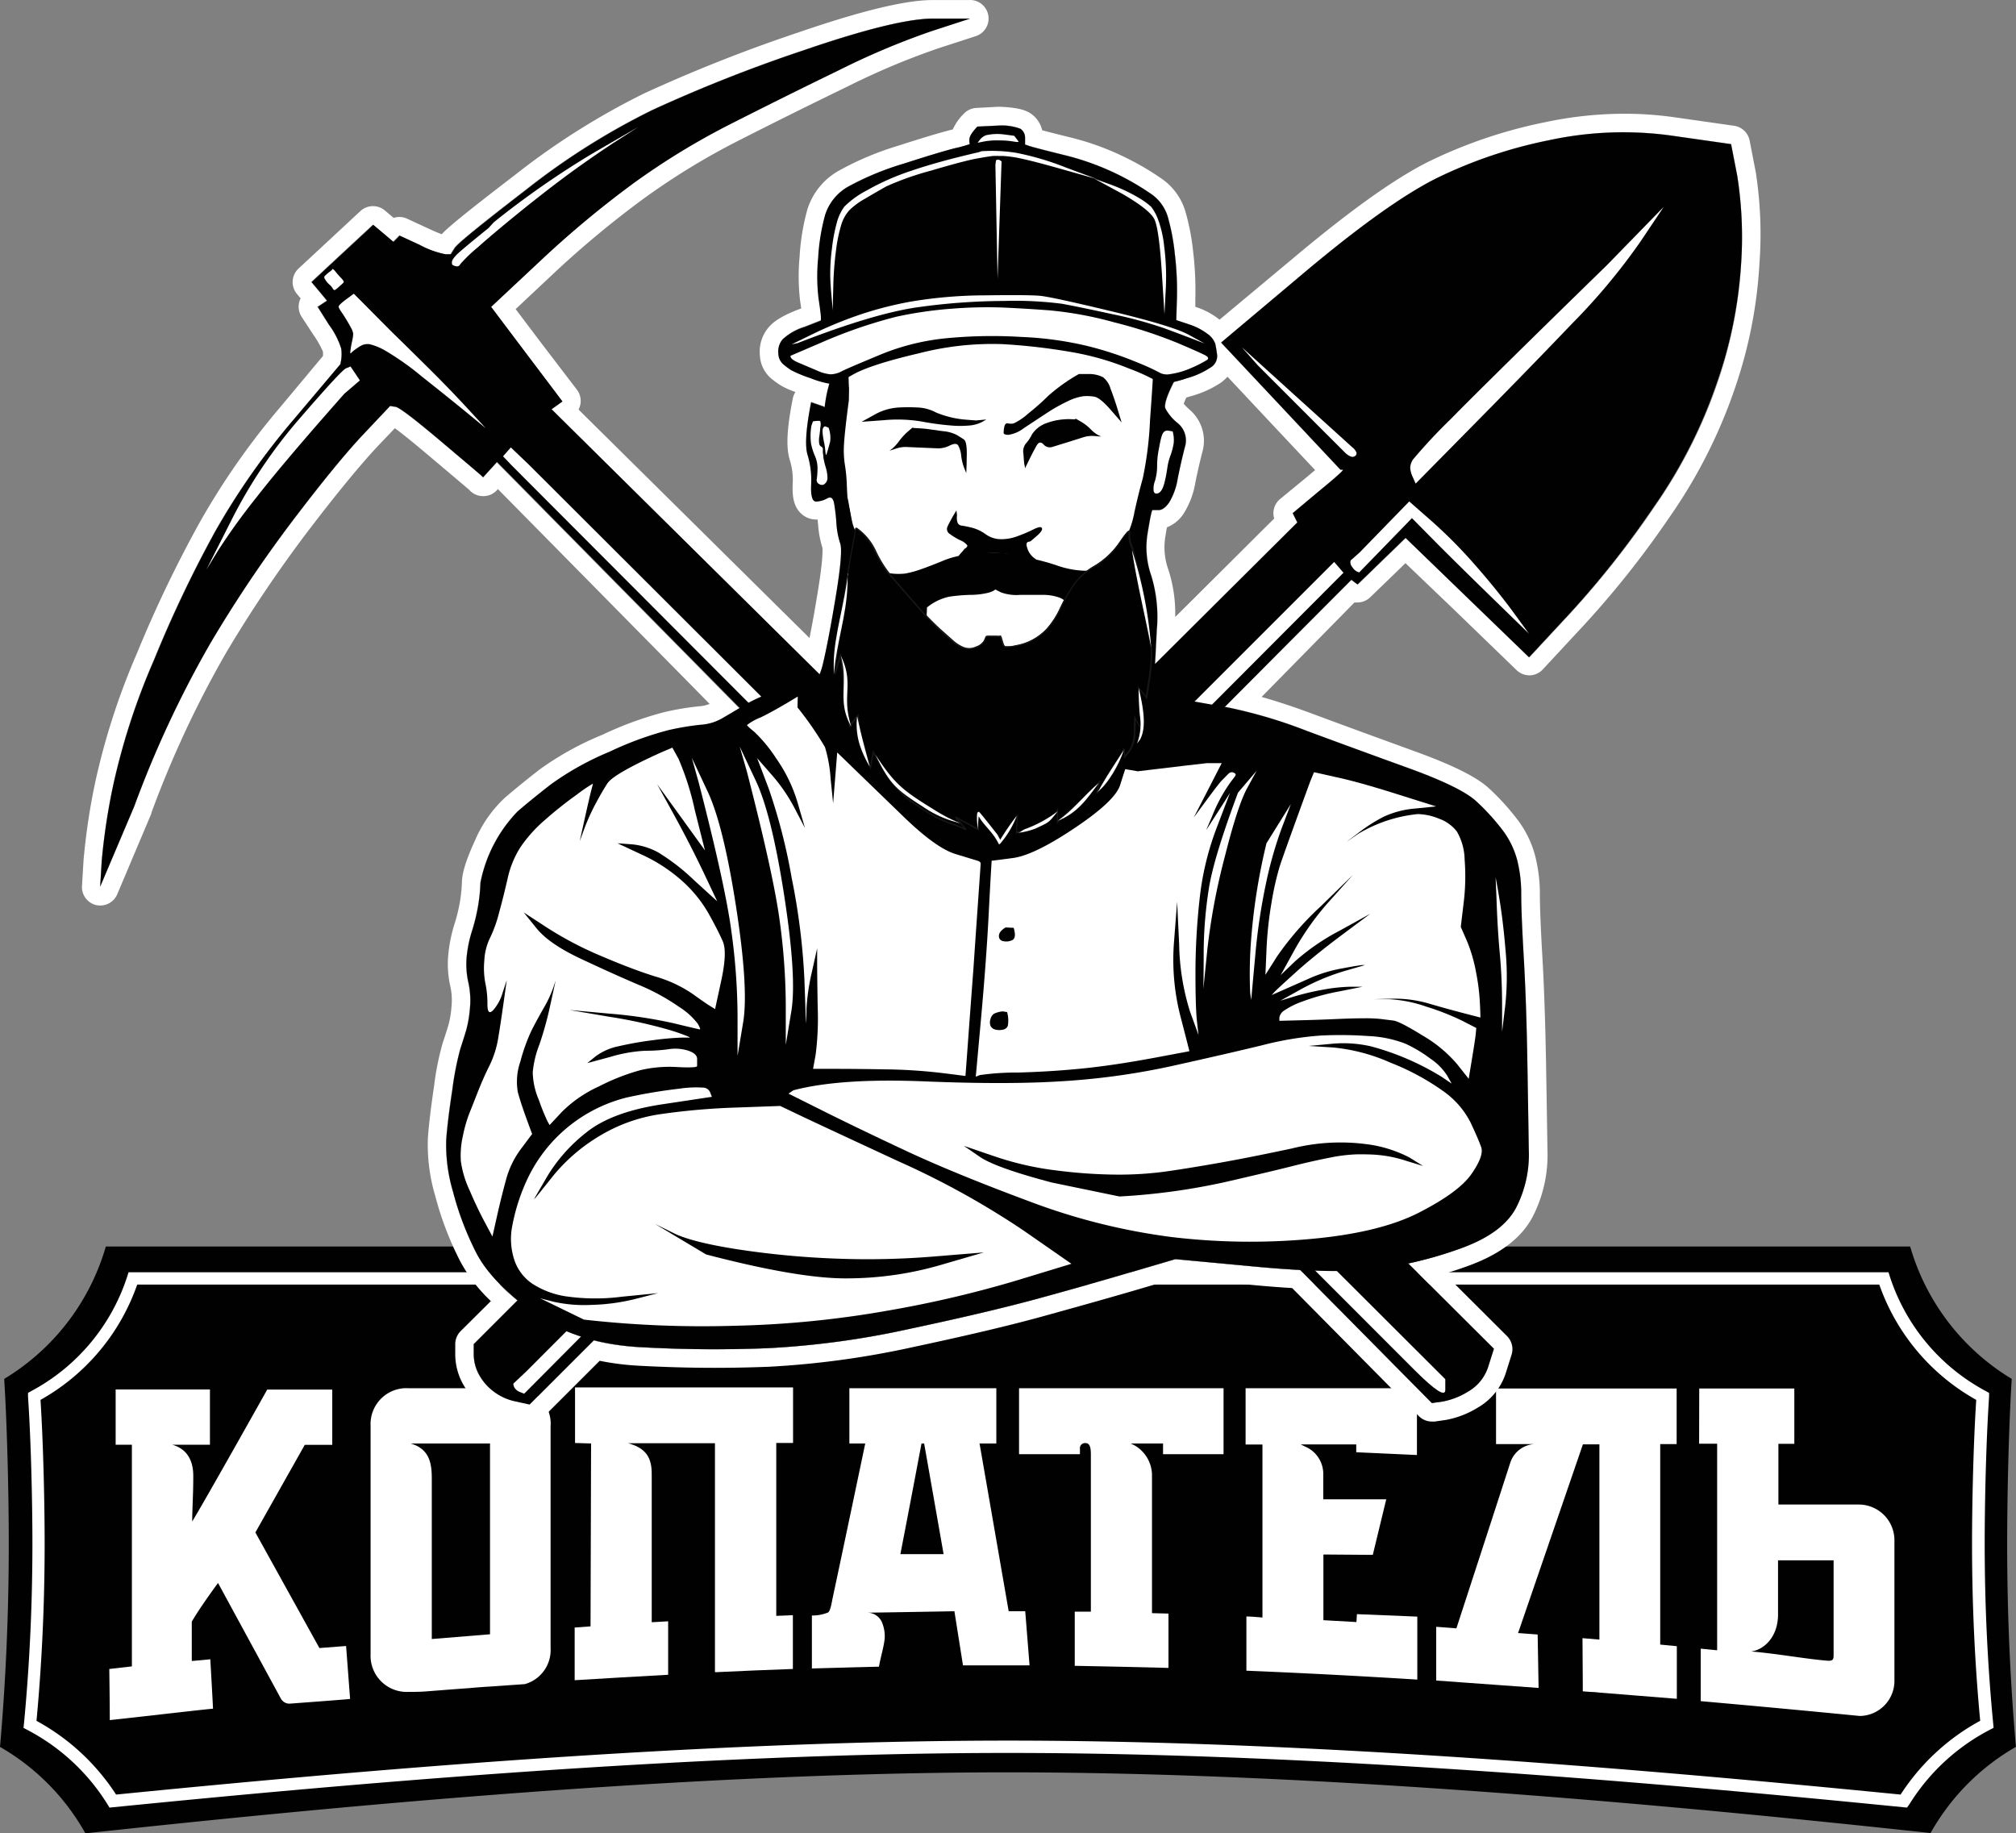 <?xml version="1.0" encoding="UTF-8"?> <svg xmlns="http://www.w3.org/2000/svg" id="Слой_1" data-name="Слой 1" viewBox="0 0 326.5 296.85"><rect x="0" y="0" width="326.5" height="296.85" fill="#808080" stroke="none"/> <defs> <style>.cls-1,.cls-4{fill:#010101;}.cls-2,.cls-3{fill:#fff;}.cls-3,.cls-4{fill-rule:evenodd;}.cls-5{fill:#151717;}</style> </defs> <path class="cls-1" d="M347.13,299.33c-.92-10.46-1.42-21.48-1.42-32.81,0-8.13.26-19.07.74-26.78A37,37,0,0,1,330,218.3H37.78a37,37,0,0,1-16.46,21.44c.48,7.71.74,18.65.74,26.78,0,11.33-.5,22.36-1.42,32.82a36.9,36.9,0,0,1,13.83,14c39.68-4.3,97.65-9.88,149.35-9.88S293.59,309,333.3,313.29A36.93,36.93,0,0,1,347.13,299.33Z" transform="translate(-20.64 -16.43)"></path> <path class="cls-2" d="M329.49,309.17l-.62-.06c-37.88-3.77-94.13-8.79-145-8.79-50.66,0-106.94,5-144.87,8.79l-.63.06-.32-.53a33.56,33.56,0,0,0-13-12.06l-.6-.32.07-.67c.91-9.51,1.37-19.32,1.37-29.15,0-6.63-.22-16.56-.71-23.79l0-.64.55-.31a32.35,32.35,0,0,0,15.51-18.53l.22-.7H326.49l.22.7a32.39,32.39,0,0,0,15.51,18.53l.56.31,0,.64c-.49,7.24-.71,17.16-.71,23.79,0,9.82.46,19.63,1.38,29.14l.06.67-.59.31a33.5,33.5,0,0,0-13.05,12.08ZM26.55,295.12a35.6,35.6,0,0,1,12.89,11.94c38-3.77,94-8.74,144.45-8.74,50.66,0,106.64,5,144.56,8.74a35.54,35.54,0,0,1,12.89-11.95c-.88-9.37-1.32-19-1.32-28.67,0-6.47.21-16.08.68-23.3A34.42,34.42,0,0,1,325,224.47H42.86A34.38,34.38,0,0,1,27.2,243.14c.46,7.22.67,16.83.67,23.3C27.87,276.1,27.43,285.75,26.55,295.12Z" transform="translate(-20.64 -16.43)"></path> <path class="cls-2" d="M295.82,250.24h2.92v.89c0,15.51,0,32.56,0,32.56l-2.66-.26s0,8.41,0,8.5c9.15.81,17.8,1.62,25.76,2.4a5.68,5.68,0,0,0,5.61-5.81c0-7.17,0-15.41,0-22.58a5.78,5.78,0,0,0-5.85-5.85c-4,0-8,0-12,0h-.94v-9.83h2.58V241.3h-15.4Zm12.78,27.65c0-2.65,0-5.63,0-8.28v-.49h9v.74c0,4.54,0,10.16,0,14.71,0,.69-.23.82-.86.82-3.49-.26-8.08-1.13-12.51-1.51C306.17,283.67,308.6,281.68,308.6,277.89Z" transform="translate(-20.64 -16.43)"></path> <path class="cls-2" d="M269.82,289.79l-.15-8.65-3.17-.24L277,250.34h2.67c0,5.68,0,31.62,0,31.62l-2.74-.23s.05,6.24.05,8.61l1.29.1c.49,0,1,.06,1.47.11q6.35.51,12.47,1c0-3,0-8.52,0-8.52l-2.69-.26,0-32.47h2.66v-9H262.93v9h6.18a4.38,4.38,0,0,0-3.87,3c-.6,1.9-8.73,26.84-8.73,26.84l-3.27-.25v8.7C258.84,289,269.82,289.79,269.82,289.79Z" transform="translate(-20.64 -16.43)"></path> <path class="cls-2" d="M38.39,295c2.92-.29,14.23-1.62,16.75-1.85-.11-2.33-.44-8-.44-8l-3,.28s0-4.54,0-6.38c1.47-2.51,4.25-6.26,4.25-6.26L66.12,291.5a1.57,1.57,0,0,0,1.51.83c2.68-.2,9.67-.72,9.71-.76L76.69,283l-4.32.33L62,264.61,70,250.42h4.45v-8.95H63.92s-10.09,18-12.15,21.36c0-2,.19-4.74.17-7.43,0-2.14-.8-4.28-3.42-5h6.12l0-8.95H39.37v8.95H42v35.9l-3.66.42s.08,5.64.08,8.2Z" transform="translate(-20.64 -16.43)"></path> <path class="cls-2" d="M152.13,286.64s7.32-.21,10.84-.29a.75.75,0,0,0,.05-.16c.22-1.28.79-3.15.9-4.43a5.79,5.79,0,0,0-.34-2.33,2.6,2.6,0,0,0-2.42-1.83c1.12,0,14.05-.23,14.05-.23l1.39,8.77h10.78l-.7-8.77H184s-4.6-26.53-4.72-27.17H182v-8.95H158.2v8.95h2.57s-3.54,16.91-5.26,24.94c-.14.63-.34,2.1-.74,2.42a6.61,6.61,0,0,1-2.64.5Zm17.75-36.43h.43c1.05,5.94,2.09,11.87,3.15,17.91h-7C167.63,262.11,168.76,256.16,169.88,250.21Z" transform="translate(-20.64 -16.43)"></path> <path class="cls-2" d="M116.37,250.2c0,.52-.09,29.62-.09,29.62l-2.57.19v8.53q7.52-.46,15.14-.88V279l-2.66.15s0-14.21,0-19.35c0,0,0-2.82,0-4.23.05-2.46-.39-4.5-3.84-5.41.35,0,14.08,0,14.08,0v37.07h.38c4.07-.19,8.16-.37,12.24-.51,0-2.69,0-6.08,0-8.71l-2.69.11v-28h2.72l0-9H113.77v9Z" transform="translate(-20.64 -16.43)"></path> <path class="cls-2" d="M86.78,290.43c.92,0,1.84,0,2.75-.07,2.35-.18,4.71-.37,7.1-.54q1.82-.17,3.63-.27l5.39-.38a5.72,5.72,0,0,0,4.16-5.84c0-5.45,0-14.21,0-19.66s0-10.84,0-16.26a5.75,5.75,0,0,0-6.13-6.16H86.78a5.81,5.81,0,0,0-6.12,6.12c0,10.87,0,26.05,0,36.92A5.85,5.85,0,0,0,86.78,290.43Zm.36-40.23H100v30.9l-9.43.77s0-19.21,0-26C90.57,253.33,90.16,251.08,87.14,250.2Z" transform="translate(-20.64 -16.43)"></path> <path class="cls-2" d="M185.68,251.94h9.86s0-.47,0-.87a.83.83,0,0,1,.93-.93c.65,0,.84.69.84,1.81v25.49H194.7v8.77s10.12.19,15.18.34v-8.8l-2.67-.07V255.46a5.6,5.6,0,0,0-3.46-5.26H209v1.74h9.8V241.25H185.68Z" transform="translate(-20.64 -16.43)"></path> <path class="cls-2" d="M222.37,250.37h2.73s0,18.75,0,27.15c0,.26,0,.87,0,.87s-1.72-.17-2.6-.17V287c9.3.38,18.57.87,27.68,1.44v-10.2l-9.78-.4-.08,1.28-5.35-.3V268.18l8,.06,2.18-9h-10.2c0-1.44,0-2.79,0-4.13A4.8,4.8,0,0,0,232,250.7l-.71-.35h9l0,1.27,9.83.45V241.25H222.37Z" transform="translate(-20.64 -16.43)"></path> <path class="cls-3" d="M302,44.92q-1-5.14-1-5.15l-9.67-1.38a56.87,56.87,0,0,0-19.83.75,75.13,75.13,0,0,0-18.2,6.15q-8,4-21.47,15.32L218.4,71.91l9.66,10.29,9.67,10.3h.37q.39,0-3.89,3.51L230,99.53l.37.75.38.75-23,22.86,0-.07s.1-1.81.28-5.43a22.87,22.87,0,0,0-.89-8.73,13.84,13.84,0,0,1-.58-7c.4-2.44.65-3.65.78-3.65l1,0q.81,0,1.68-1.2a10.75,10.75,0,0,0,1.4-3.89c.36-1.79.74-3.47,1.15-5.06A3.62,3.62,0,0,0,211.43,85a7.82,7.82,0,0,1-2.05-2.41c-.24-.61.2-2,1.33-4.25a.76.76,0,0,1,0-.11q.85-.21,2.1-.6A13.48,13.48,0,0,0,216.62,76a2.18,2.18,0,0,0,1.14-2.07c-.1-.76-.2-1.37-.3-1.82a3.32,3.32,0,0,0-1.23-1.59,9.9,9.9,0,0,0-3.08-1.58l-2-.67s0-1.17.1-3.51a50,50,0,0,0-.35-7.25,34.75,34.75,0,0,0-1.14-6A6.93,6.93,0,0,0,207.3,48a42.5,42.5,0,0,0-14.24-6.44q-5-1.24-5.7-1.48l-.7-.24s0-.36,0-1.06a1.75,1.75,0,0,0-.75-1.49,8.56,8.56,0,0,0-3.37-.53l-3.57.19q-1.29,1.35-1.29,2.07a2.74,2.74,0,0,0,.05.77,22.14,22.14,0,0,1-2.43.67q-2.49.63-8.29,2.5a45.85,45.85,0,0,0-8.82,3.65,8,8,0,0,0-3.87,4.61,32.83,32.83,0,0,0-1.14,7,30.56,30.56,0,0,0,.05,6.48c.23,1.54.36,2.53.39,3s0,.67,0,.67L150.9,69.4a9.09,9.09,0,0,0-3.52,2,2.94,2.94,0,0,0-.69,2.21,2.44,2.44,0,0,0,.74,1.77,11,11,0,0,0,1.34,1,20.18,20.18,0,0,0,3.13,1.3,18,18,0,0,0,3,.89,28.25,28.25,0,0,0-.76,3.8L152,81.58q-1.26,6.42-.56,8.57A14,14,0,0,1,152,95c-.07,1.81.21,2.69.84,2.66a4,4,0,0,0,1.81-.53c.57-.32.93,0,1.08.86a31.69,31.69,0,0,1,.37,3.2,12.71,12.71,0,0,0,.61,3.24q.48,1.38-.71,8.57t-2.1,11a9.39,9.39,0,0,1-.56,1.72l-8.53-8.44-34.9-34.52.88-.63.88-.63-5.78-7.66q-5.77-7.65-5.77-7.66l7.78-7.28a163.18,163.18,0,0,1,15.19-12.68,117.12,117.12,0,0,1,16.07-9.79q8.65-4.39,17.45-8.66a122.15,122.15,0,0,1,14.94-6.28l6.15-2h-6q-6,0-21,5.15a243.07,243.07,0,0,0-24.48,9.67,114.64,114.64,0,0,0-20.47,12.93q-10.92,8.4-11.54,9.41l-.63,1h-.88a14.78,14.78,0,0,1-4.14-1.51l-3.27-1.51-.5.51-.5.5-1.63-1.38-1.64-1.38-5,4.64-5,4.65,1.26,1.5,1.25,1.51-.75.5c-.5.34-.76.5-.76.5L73.9,69a13.1,13.1,0,0,1,2,3.89,6.45,6.45,0,0,1,0,1.76c-.09.5-.13.75-.13.75l-7.53,8.92a116.28,116.28,0,0,0-12.68,18.07,198.88,198.88,0,0,0-10,21A109.15,109.15,0,0,0,39,143.47a103.41,103.41,0,0,0-1.89,12.42c-.16,2.77-.25,4.15-.25,4.15L42.39,147a171.37,171.37,0,0,1,12.3-26.36,211.28,211.28,0,0,1,13.43-20q7.16-9.42,11.43-13.94l4.27-4.52.87.13q.89.12,7.28,5.52t6.66,5.65l.25.25L100,92.5l1.13-1.26,34.52,35,4.72,4.79-2.85,1.69a8,8,0,0,1-3.42,1,43.32,43.32,0,0,0-5.19.87,53.55,53.55,0,0,0-9.55,3.5,46.63,46.63,0,0,0-9.43,5.23q-3.14,2.43-5.48,4.45a22.94,22.94,0,0,0-6,11.53,28.12,28.12,0,0,1-.33,3.46,32.11,32.11,0,0,1-1,4.24,20.24,20.24,0,0,0-.91,4.45,13.25,13.25,0,0,0,.29,4,13.52,13.52,0,0,1,.25,4.2,19.3,19.3,0,0,1-.62,3.59c-.27.9-.59,1.89-.95,3a48.57,48.57,0,0,0-1.27,6.51q-.75,4.9-1,8.15A26.57,26.57,0,0,0,94,209.4a48.39,48.39,0,0,0,3.75,9.88,26,26,0,0,0,6.7,7.75l-7.08,7.08v1.63a6.86,6.86,0,0,0,.76,3.14,8.63,8.63,0,0,0,2.26,2.76,8.75,8.75,0,0,0,3.76,1.76l2.26.5,10.39-10.39a39.15,39.15,0,0,0,7.47,1.09q10.46.59,20.67.17a139.19,139.19,0,0,0,23-3.13q12.76-2.71,20.92-4.94T204,222.41l7-2.06,13.26,1.24c2.49.23,4.79.4,6.95.51l21.32,21.55,1.76-.25a12.08,12.08,0,0,0,4.14-1.63,7.15,7.15,0,0,0,3.27-4.15c.58-1.84.88-2.76.88-2.76L248.72,221a64.33,64.33,0,0,0,8.91-2.58q6.42-2.39,8.56-6.43a18.81,18.81,0,0,0,2.06-9.3q-.08-5.28-.24-14.67t-.58-16.63c-.28-4.84-.41-8.24-.41-10.22a22,22,0,0,0-.66-5.52,13.94,13.94,0,0,0-2.39-4.86,35.73,35.73,0,0,0-4.2-4.61q-2.47-2.31-11.12-5.44t-16.39-6A78.85,78.85,0,0,0,219.49,131l-.47-.08,20.47-20.58.5.38.5.38,3.89-3.77,3.89-3.77,10,9.67,10,9.67,6.65-7.16a149.29,149.29,0,0,0,13.56-17.2,80,80,0,0,0,10.3-20.33A71.36,71.36,0,0,0,302.63,59,63.83,63.83,0,0,0,302,44.92Z" transform="translate(-20.64 -16.43)"></path> <path class="cls-2" d="M177.72,19.43l-6.15,2a122.15,122.15,0,0,0-14.94,6.28q-8.79,4.26-17.45,8.66a117.12,117.12,0,0,0-16.07,9.79,163.18,163.18,0,0,0-15.19,12.68l-7.78,7.28s1.92,2.56,5.77,7.66l5.78,7.66-.88.63-.88.63,34.9,34.52,8.53,8.44a9.39,9.39,0,0,0,.56-1.72q.92-3.75,2.1-11t.71-8.57a12.71,12.71,0,0,1-.61-3.24,31.69,31.69,0,0,0-.37-3.2c-.11-.66-.33-1-.67-1a.81.81,0,0,0-.41.13,4,4,0,0,1-1.81.53h0c-.61,0-.88-.88-.81-2.66a14,14,0,0,0-.59-4.85q-.7-2.15.56-8.57l2.18.77a28.25,28.25,0,0,1,.76-3.8,18,18,0,0,1-3-.89,20.18,20.18,0,0,1-3.13-1.3,12.19,12.19,0,0,1-1.34-1,2.44,2.44,0,0,1-.74-1.77,2.94,2.94,0,0,1,.69-2.21,9.09,9.09,0,0,1,3.52-2l2.73-1.06s0-.22,0-.67-.16-1.44-.39-3a30.56,30.56,0,0,1-.05-6.48,32.83,32.83,0,0,1,1.14-7,8,8,0,0,1,3.87-4.61A45.85,45.85,0,0,1,167,42.94q5.81-1.87,8.29-2.5a22.14,22.14,0,0,0,2.43-.67,2.74,2.74,0,0,1-.05-.77q0-.72,1.29-2.07l3.57-.19a8.56,8.56,0,0,1,3.37.53,1.75,1.75,0,0,1,.75,1.49c0,.7,0,1.06,0,1.06l.7.24q.69.24,5.7,1.48A42.5,42.5,0,0,1,207.3,48a6.93,6.93,0,0,1,2.48,3.55,34.75,34.75,0,0,1,1.14,6,50,50,0,0,1,.35,7.25c-.07,2.34-.1,3.51-.1,3.51l2,.67a9.9,9.9,0,0,1,3.08,1.58,3.32,3.32,0,0,1,1.23,1.59c.1.45.2,1.06.3,1.82A2.18,2.18,0,0,1,216.62,76a13.48,13.48,0,0,1-3.77,1.68q-1.24.39-2.1.6a.76.76,0,0,0,0,.11c-1.13,2.23-1.57,3.64-1.33,4.25A7.82,7.82,0,0,0,211.43,85a3.62,3.62,0,0,1,1.09,3.89c-.41,1.59-.79,3.27-1.15,5.06a10.75,10.75,0,0,1-1.4,3.89q-.85,1.2-1.65,1.2h0l-1,0h0c-.13,0-.38,1.21-.78,3.65a13.84,13.84,0,0,0,.58,7,22.87,22.87,0,0,1,.89,8.73c-.18,3.62-.28,5.43-.28,5.43l0,.07,23-22.86-.38-.75-.37-.75L234.21,96q4.28-3.51,3.89-3.51h-.37l-9.67-10.3L218.4,71.91l13.43-11.3q13.42-11.3,21.47-15.32a75.13,75.13,0,0,1,18.2-6.15,59.31,59.31,0,0,1,12.16-1.29,54.41,54.41,0,0,1,7.67.54L301,39.77s.34,1.72,1,5.15A63.83,63.83,0,0,1,302.63,59a71.36,71.36,0,0,1-3.76,19.21,80,80,0,0,1-10.3,20.33A149.29,149.29,0,0,1,275,115.72l-6.65,7.16-10-9.67-10-9.67-3.89,3.77-3.89,3.77-.5-.38-.5-.38L219,130.9l.47.08a78.85,78.85,0,0,1,12.77,3.79q7.74,2.88,16.39,6t11.12,5.44a35.73,35.73,0,0,1,4.2,4.61,13.94,13.94,0,0,1,2.39,4.86,22,22,0,0,1,.66,5.52c0,2,.13,5.38.41,10.22s.47,10.37.58,16.63.19,11.15.24,14.67a18.81,18.81,0,0,1-2.06,9.3q-2.13,4-8.56,6.43a64.33,64.33,0,0,1-8.91,2.58l13.87,13.82s-.3.92-.88,2.76a7.15,7.15,0,0,1-3.27,4.15,12.08,12.08,0,0,1-4.14,1.63l-1.76.25L231.22,222.1c-2.16-.11-4.46-.28-6.95-.51L211,220.35l-7,2.06q-7,2.06-15.15,4.29t-20.92,4.94a139.19,139.19,0,0,1-23,3.13q-4.24.16-8.54.17-6,0-12.13-.34a39.15,39.15,0,0,1-7.47-1.09L106.41,243.9l-2.26-.5a8.75,8.75,0,0,1-3.76-1.76,8.63,8.63,0,0,1-2.26-2.76,6.86,6.86,0,0,1-.76-3.14v-1.63l7.08-7.08a26,26,0,0,1-6.7-7.75A48.39,48.39,0,0,1,94,209.4,26.57,26.57,0,0,1,92.89,201q.24-3.24,1-8.15a48.57,48.57,0,0,1,1.27-6.51c.36-1.07.68-2.06.95-3a19.3,19.3,0,0,0,.62-3.59,13.52,13.52,0,0,0-.25-4.2,13.25,13.25,0,0,1-.29-4,20.24,20.24,0,0,1,.91-4.45,32.11,32.11,0,0,0,1-4.24,28.12,28.12,0,0,0,.33-3.46,22.94,22.94,0,0,1,6-11.53q2.34-2,5.48-4.45a46.63,46.63,0,0,1,9.43-5.23,53.55,53.55,0,0,1,9.55-3.5,43.32,43.32,0,0,1,5.19-.87,8,8,0,0,0,3.42-1l2.85-1.69-4.72-4.79-34.52-35L100,92.5l-1.13,1.25-.25-.25q-.25-.25-6.66-5.65t-7.28-5.52l-.87-.13-4.27,4.52q-4.27,4.53-11.43,13.94a211.28,211.28,0,0,0-13.43,20A171.37,171.37,0,0,0,42.39,147L36.86,160s.09-1.38.25-4.15A103.41,103.41,0,0,1,39,143.47a109.15,109.15,0,0,1,6.52-20.09,198.88,198.88,0,0,1,10-21A116.28,116.28,0,0,1,68.25,84.34l7.53-8.92.13-.75a6.45,6.45,0,0,0,0-1.76,13.1,13.1,0,0,0-2-3.89L72,66.13s.26-.16.76-.5l.75-.5-1.25-1.51L71,62.12l5-4.65,5-4.64,1.64,1.38,1.63,1.38.5-.5.5-.51,3.27,1.51a14.78,14.78,0,0,0,4.14,1.51h.88l.63-1q.62-1,11.54-9.41a114.64,114.64,0,0,1,20.47-12.93,243.07,243.07,0,0,1,24.48-9.67q14.94-5.14,21-5.15h6m0-3h-6c-4.4,0-11.57,1.74-21.94,5.31A248.64,248.64,0,0,0,125,31.54,118.39,118.39,0,0,0,104,44.8C95.39,51.39,93,53.45,92.18,54.36c-.48-.17-1.22-.48-2.34-1l-3.26-1.51a3,3,0,0,0-1.26-.28,2.82,2.82,0,0,0-.92.15L83,50.54a3,3,0,0,0-4,.08l-5,4.65-5,4.64A3,3,0,0,0,68.7,64l.63.75a3,3,0,0,0,.17,3l1.88,2.88a15.73,15.73,0,0,1,1.56,2.73,3.85,3.85,0,0,1,0,.73L66,82.4A119.4,119.4,0,0,0,53,101a200.88,200.88,0,0,0-10.2,21.28,113.07,113.07,0,0,0-6.7,20.66,105.71,105.71,0,0,0-1.93,12.82l-.25,4.14A3,3,0,0,0,36.18,163a3.23,3.23,0,0,0,.68.08,3,3,0,0,0,2.77-1.83l5.52-13.06,0-.1a169.06,169.06,0,0,1,12.08-25.9,211.81,211.81,0,0,1,13.24-19.68C75.19,96.31,79,91.71,81.73,88.78l2.86-3c.87.64,2.49,1.9,5.45,4.4,5.35,4.51,6.33,5.36,6.51,5.51l.21.21a3,3,0,0,0,2.12.88H99a3,3,0,0,0,2.15-1l.13-.14,32.29,32.75.41.42,1.59,1.62a5.54,5.54,0,0,1-1.67.38,45.85,45.85,0,0,0-5.57.92,57.07,57.07,0,0,0-10.14,3.7A48.9,48.9,0,0,0,108.1,141c-2.13,1.65-4,3.18-5.6,4.54a20.36,20.36,0,0,0-4.93,7c-1.43,3.12-2.08,5.2-2.12,6.73a23.7,23.7,0,0,1-.3,3.07,26.77,26.77,0,0,1-.93,3.82,24.41,24.41,0,0,0-1,5.1,16.3,16.3,0,0,0,.36,4.94,10.27,10.27,0,0,1,.18,3.26,15.71,15.71,0,0,1-.5,3c-.27.89-.58,1.86-.92,2.88a43.83,43.83,0,0,0-1.4,7c-.5,3.32-.84,6.14-1,8.38a29.14,29.14,0,0,0,1.2,9.43,52,52,0,0,0,4,10.48,25.13,25.13,0,0,0,5,6.51L95.25,232a3,3,0,0,0-.88,2.12v1.63a10,10,0,0,0,1.07,4.48,11.78,11.78,0,0,0,8.06,6.11l2.26.5a2.94,2.94,0,0,0,.65.07,3,3,0,0,0,2.12-.88l9.23-9.22a43.74,43.74,0,0,0,6.34.8c4.11.22,8.25.34,12.3.34,2.89,0,5.81-.06,8.67-.17a143,143,0,0,0,23.48-3.2c8.54-1.82,15.64-3.49,21.09-5s10.51-2.92,15.21-4.3l6.45-1.9L224,224.58c2,.18,4,.34,5.91.45l20.51,20.73a3,3,0,0,0,2.13.89l.42,0,1.76-.25a14.88,14.88,0,0,0,5.23-2,10,10,0,0,0,4.62-5.83l.87-2.76a3,3,0,0,0-.74-3l-10.13-10.1c1.4-.42,2.77-.87,4.1-1.37,5-1.85,8.4-4.48,10.17-7.83a21.88,21.88,0,0,0,2.41-10.76q-.08-5.28-.24-14.67c-.12-6.29-.31-11.93-.59-16.76s-.4-8.12-.4-10a25.17,25.17,0,0,0-.76-6.27,16.75,16.75,0,0,0-2.89-5.91,39.77,39.77,0,0,0-4.55-5c-2-1.86-5.85-3.79-12.15-6.07-6-2.18-11.37-4.14-16.36-6q-4.62-1.72-8.36-2.77L240,114a3.73,3.73,0,0,0,.47,0,3,3,0,0,0,2.09-.85l3.89-3.76,1.81-1.76,8,7.66,10,9.67a3,3,0,0,0,2.08.84h.08a3,3,0,0,0,2.12-1l6.65-7.16A152.16,152.16,0,0,0,291,100.22a83.39,83.39,0,0,0,10.68-21.1,74.71,74.71,0,0,0,3.91-20A65.59,65.59,0,0,0,305,44.34l-1-5.15a3,3,0,0,0-2.51-2.39l-9.67-1.38a57.52,57.52,0,0,0-8.1-.57,61.87,61.87,0,0,0-12.78,1.36A78,78,0,0,0,252,42.61c-5.61,2.81-12.83,8-22,15.7L218.15,68.2a12.24,12.24,0,0,0-3.92-2.08l0-1.29a53.22,53.22,0,0,0-.36-7.7,37.47,37.47,0,0,0-1.26-6.49,9.88,9.88,0,0,0-3.54-5.06,43.19,43.19,0,0,0-5.93-3.53,43.65,43.65,0,0,0-9.38-3.42c-2.22-.55-3.55-.89-4.33-1.1a4.54,4.54,0,0,0-2-2.81c-1-.6-2.37-.89-4.84-1h-.27l-3.57.19a3,3,0,0,0-2,.92,8.47,8.47,0,0,0-1.8,2.56l-.43.11c-1.74.44-4.51,1.27-8.48,2.55A48.36,48.36,0,0,0,156.63,44a10.94,10.94,0,0,0-5.23,6.34A36.13,36.13,0,0,0,150.14,58a33.9,33.9,0,0,0,.08,7.14l.18,1.24-.58.22c-2.39.93-3.86,1.82-4.75,2.91a6,6,0,0,0-1.37,4.35,5.29,5.29,0,0,0,1.83,3.86,14.43,14.43,0,0,0,1.66,1.19,12.67,12.67,0,0,0,2.28,1,2.88,2.88,0,0,0-.42,1c-1,5-1.13,8.08-.48,10.08a10.73,10.73,0,0,1,.45,3.8c-.06,1.61,0,3.43,1.24,4.69a3.57,3.57,0,0,0,2.57,1.09h.24q0,.36.06.75a16.15,16.15,0,0,0,.72,3.87c0,.35.1,1.86-.79,7.23q-.7,4.29-1.32,7.34l-.5-.5-4.3-4.25-32.6-32.25a3.06,3.06,0,0,0,.31-.94,3,3,0,0,0-.57-2.27L108.31,72l-4.16-5.51L110,61A158.36,158.36,0,0,1,124.88,48.6a114.21,114.21,0,0,1,15.65-9.54c5.71-2.9,11.57-5.81,17.41-8.64a119.33,119.33,0,0,1,14.56-6.13l6.15-2a3,3,0,0,0-.93-5.86Zm0,6h0Zm35.15,58.36.87-.26a16.85,16.85,0,0,0,4.62-2.1,7.37,7.37,0,0,0,1.12-1l6.39,6.82,7.8,8.3-1.36,1.14L228,97.21a3,3,0,0,0-1,3.2l-2.31,2.29-11.41,11.36-2.31,2.29a23,23,0,0,0-1.12-7.7,10.69,10.69,0,0,1-.45-5.47c.09-.54.16-1,.23-1.35a5.74,5.74,0,0,0,2.71-2.23,13.53,13.53,0,0,0,1.89-5c.35-1.73.73-3.38,1.12-4.91a6.62,6.62,0,0,0-2-6.87,10.08,10.08,0,0,1-1-1,10.68,10.68,0,0,1,.42-1Z" transform="translate(-20.64 -16.43)"></path> <path class="cls-4" d="M42.39,147a171.37,171.37,0,0,1,12.3-26.36,211.28,211.28,0,0,1,13.43-20q7.16-9.42,11.43-13.94l4.27-4.52.87.13q.89.12,7.28,5.52t6.66,5.65l.25.25L100,92.5l1.13-1.26,34.52,35,34.53,35L133.78,197.7,97.37,234.11v1.63a6.86,6.86,0,0,0,.76,3.14,8.63,8.63,0,0,0,2.26,2.76,8.75,8.75,0,0,0,3.76,1.76l2.26.5,36.79-36.78L180,170.33,216.26,207l36.28,36.66,1.76-.25a12.08,12.08,0,0,0,4.14-1.63,7.15,7.15,0,0,0,3.27-4.15c.58-1.84.88-2.76.88-2.76l-36.91-36.78-36.91-36.79,25.36-25.48,25.36-25.49.5.38.5.38,3.89-3.77,3.89-3.77,10,9.67,10,9.67,6.65-7.16a149.29,149.29,0,0,0,13.56-17.2,80,80,0,0,0,10.3-20.33A71.36,71.36,0,0,0,302.63,59,63.83,63.83,0,0,0,302,44.92q-1-5.14-1-5.15l-9.67-1.38a56.87,56.87,0,0,0-19.83.75,75.13,75.13,0,0,0-18.2,6.15q-8,4-21.47,15.32L218.4,71.91l9.66,10.29,9.67,10.3h.37q.39,0-3.89,3.51L230,99.53l.37.75.38.75-25.49,25.36-25.48,25.36-34.9-34.52-34.9-34.52.88-.63.88-.63-5.78-7.66q-5.77-7.65-5.77-7.66l7.78-7.28a163.18,163.18,0,0,1,15.19-12.68,117.12,117.12,0,0,1,16.07-9.79q8.65-4.39,17.45-8.66a122.15,122.15,0,0,1,14.94-6.28l6.15-2h-6q-6,0-21,5.15a243.07,243.07,0,0,0-24.48,9.67,114.64,114.64,0,0,0-20.47,12.93q-10.92,8.4-11.54,9.41l-.63,1h-.88a14.78,14.78,0,0,1-4.14-1.51l-3.27-1.51-.5.51-.5.5-1.63-1.38-1.64-1.38-5,4.64-5,4.65,1.26,1.5,1.25,1.51-.75.5c-.5.34-.76.5-.76.5L73.9,69a13.1,13.1,0,0,1,2,3.89,6.45,6.45,0,0,1,0,1.76c-.09.5-.13.75-.13.75l-7.53,8.92a116.28,116.28,0,0,0-12.68,18.07,198.88,198.88,0,0,0-10,21A109.15,109.15,0,0,0,39,143.47a103.41,103.41,0,0,0-1.89,12.42c-.16,2.77-.25,4.15-.25,4.15" transform="translate(-20.64 -16.43)"></path> <path class="cls-3" d="M280.91,59.35q-19.57,19.09-25.29,24.92a89.17,89.17,0,0,0-6.15,6.59,2.69,2.69,0,0,0-.44,1.32,4.13,4.13,0,0,0,.44,1.57l.44,1,9.1-9.23q9.11-9.23,16.25-16.7a101,101,0,0,0,11-13.18l3.83-5.71" transform="translate(-20.64 -16.43)"></path> <path class="cls-3" d="M224.36,75.61q13.48,13.5,14.06,14.06a2.58,2.58,0,0,0,1,.69.69.69,0,0,0,.69-.09.52.52,0,0,0,.22-.53,2,2,0,0,0-.69-.88l-9.26-8.38-8.63-7.82" transform="translate(-20.64 -16.43)"></path> <path class="cls-3" d="M240.87,105.87l8-8.23,3.58,3.14a78.22,78.22,0,0,1,7.12,7.19c2.37,2.7,4.4,5.22,6.12,7.56l2.57,3.52-5.77-5.62q-5.77-5.61-9.48-9.35l-3.7-3.74-4.27,4.4-4.27,4.39-.34-.12a2,2,0,0,1-.79-.76,1.09,1.09,0,0,1-.25-1.06" transform="translate(-20.64 -16.43)"></path> <path class="cls-3" d="M188,156.15l48.71-48.71.76.87.75.88-25.36,25.43Q187.51,160,187.51,160l-.81-.88-.82-.88" transform="translate(-20.64 -16.43)"></path> <path class="cls-3" d="M105.91,238.5l70.56-70.68c.08-.08.27-.08.56,0a1.18,1.18,0,0,1,.69.75l.25.63-36.22,36.47q-36.21,36.48-36.22,36.47l-.62-.25a1.81,1.81,0,0,1-.88-.63,1.32,1.32,0,0,1-.25-.75" transform="translate(-20.64 -16.43)"></path> <path class="cls-3" d="M76.41,80.19Q66.73,91.13,62.29,96.83a104.82,104.82,0,0,0-6.35,8.79l-1.88,3.07,4.29-8.47A79.87,79.87,0,0,1,69.27,84.09q6.63-7.66,7.39-8l.75-.31.76,1.13.75,1.13" transform="translate(-20.64 -16.43)"></path> <path class="cls-3" d="M74.15,60.36a5.29,5.29,0,0,0-1,.88c0,.08,0,.26.21.53a3.09,3.09,0,0,0,.62.74,2.38,2.38,0,0,1,.55.64c.12.21.23.29.35.24a3.62,3.62,0,0,0,.56-.43l.65-.58c.16-.15.24-.27.23-.34a2.41,2.41,0,0,0-.48-.63q-.48-.51-.87-1a2.46,2.46,0,0,0-.44-.44s-.08.07-.14.19" transform="translate(-20.64 -16.43)"></path> <path class="cls-3" d="M77,64.69c-1.06.77-1.57,1.25-1.52,1.44a3.17,3.17,0,0,0,.44.8c.24.35.51.76.8,1.24s.55.93.77,1.35a2.7,2.7,0,0,1,.35.94,5.21,5.21,0,0,1-.14,1.07q-.17.75-.24,1.23a7.37,7.37,0,0,0-.09.75c0,.19.06.2.21,0a6.37,6.37,0,0,1,.85-.66,4.38,4.38,0,0,1,1-.58,2.39,2.39,0,0,1,1.06-.1,9.42,9.42,0,0,1,2.47,1,43.92,43.92,0,0,1,6,4.24q4.15,3.28,7.25,5.82l3.09,2.54-2.93-3.18q-2.94-3.19-6.36-6.58t-5.8-5.71Q81.91,68,79.94,66l-2-2" transform="translate(-20.64 -16.43)"></path> <path class="cls-3" d="M99.76,53.36c-3,2.43-4.76,3.89-5.23,4.39s-.7.88-.7,1.13,0,.42.17.49a1.71,1.71,0,0,0,.55.19.57.57,0,0,0,.63-.35A24.29,24.29,0,0,1,98,56.5q2.58-2.3,6.56-5.53T112.22,45q3.68-2.72,7.72-5.39L124,37l-7,4.05a143,143,0,0,0-16.37,11.36" transform="translate(-20.64 -16.43)"></path> <path class="cls-3" d="M106.26,91.65q30.87,30.82,89.66,89.48l58.79,58.66s0,.58,0,1.74-1.63.11-4.9-3.14-28.47-28.5-75.62-75.75L103.49,91.78l-.69-.73-.69-.72.63-.72.63-.72" transform="translate(-20.64 -16.43)"></path> <path class="cls-4" d="M152,81.58q-1.26,6.42-.56,8.57A14,14,0,0,1,152,95c-.07,1.81.21,2.69.84,2.66a4,4,0,0,0,1.81-.53c.57-.32.93,0,1.08.86a31.69,31.69,0,0,1,.37,3.2,12.71,12.71,0,0,0,.61,3.24q.48,1.38-.71,8.57t-2.1,11c-.6,2.5-1.64,3.81-3.13,3.91s-2.67.22-3.58.36a13.89,13.89,0,0,0-3,.87,23.32,23.32,0,0,0-3.41,1.73c-1.18.71-2.27,1.36-3.26,1.93a8,8,0,0,1-3.42,1,43.32,43.32,0,0,0-5.19.87,53.55,53.55,0,0,0-9.55,3.5,46.63,46.63,0,0,0-9.43,5.23q-3.14,2.43-5.48,4.45a22.94,22.94,0,0,0-6,11.53,28.12,28.12,0,0,1-.33,3.46,30.6,30.6,0,0,1-1,4.24,20.24,20.24,0,0,0-.91,4.45,13.25,13.25,0,0,0,.29,4,13.52,13.52,0,0,1,.25,4.2,19.3,19.3,0,0,1-.62,3.59c-.27.9-.59,1.89-.95,3a48.57,48.57,0,0,0-1.27,6.51q-.75,4.9-1,8.15A26.57,26.57,0,0,0,94,209.4a48.39,48.39,0,0,0,3.75,9.88Q100.14,224,107,229t17.3,5.6q10.46.59,20.67.17a139.33,139.33,0,0,0,23-3.13q12.76-2.71,20.92-4.94T204,222.41l7-2.06,13.26,1.24q13.26,1.23,20.1.25a64.83,64.83,0,0,0,13.26-3.38q6.42-2.39,8.56-6.43a18.81,18.81,0,0,0,2.06-9.3q-.08-5.28-.24-14.67t-.58-16.63c-.28-4.84-.41-8.24-.41-10.22a22,22,0,0,0-.66-5.52,13.94,13.94,0,0,0-2.39-4.86,35.73,35.73,0,0,0-4.2-4.61q-2.47-2.31-11.12-5.44t-16.39-6A78.85,78.85,0,0,0,219.49,131l-6.92-1.23a17.74,17.74,0,0,1-2.8-.66c-.6-.22-1.1-1.16-1.48-2.8s-.58-2.47-.58-2.47.1-1.81.28-5.43a22.87,22.87,0,0,0-.89-8.73,13.84,13.84,0,0,1-.58-7c.4-2.44.65-3.65.78-3.65l1,0q.81,0,1.68-1.2a10.75,10.75,0,0,0,1.4-3.89c.36-1.79.74-3.47,1.15-5.06A3.62,3.62,0,0,0,211.43,85a7.82,7.82,0,0,1-2.05-2.41c-.24-.61.2-2,1.33-4.25s-1.36-4.27-7.46-6.14A69,69,0,0,0,185,69.15q-9.15-.27-15.44,3.31t-9.59,2.75q-3.28-.83-4.26,1.23a21.18,21.18,0,0,0-1.51,5.91" transform="translate(-20.64 -16.43)"></path> <path class="cls-3" d="M158.12,81.23q-.66,5-.78,7a15.13,15.13,0,0,0,.12,3.38,25.59,25.59,0,0,1,.33,3.46c.06,1.34.1,2,.13,2.06s.24,1.14.64,3.34,1.34,3.43,2.84,3.7a8.52,8.52,0,0,1,3.19,1.07,7.17,7.17,0,0,0,3.34.86,10.45,10.45,0,0,0,3.66-.16,16.71,16.71,0,0,0,1.85-.62,3.5,3.5,0,0,1,1.61-.16l1,.08h.58a20.82,20.82,0,0,1,3.16.61,14.36,14.36,0,0,0,6.25-.16l4.5-.94a1.19,1.19,0,0,1,1.24.32,1.18,1.18,0,0,0,.87.5,9.69,9.69,0,0,1,1.89.37A4.76,4.76,0,0,0,197,106a6.82,6.82,0,0,0,1.73-.7,4.88,4.88,0,0,1,2.15-.52,2.51,2.51,0,0,0,2.1-1.25,15.23,15.23,0,0,0,1.39-4.19c.44-2,.89-3.82,1.35-5.45a57.65,57.65,0,0,0,1.17-9.38q.5-6.94.48-7.51a1,1,0,0,0-.68-.89q-.66-.33-6.38-2t-11.93-3.88q-6.21-2.19-8.89-1.13a20.26,20.26,0,0,1-6,1.32,24,24,0,0,0-6.15,1.24,10.63,10.63,0,0,0-4.18,2.39,3.58,3.58,0,0,1-2.94,1.27c-1.07-.08-1.71.14-1.9.68a5.22,5.22,0,0,0-.23,2c0,.8.06,1.25.06,1.34" transform="translate(-20.64 -16.43)"></path> <path class="cls-3" d="M152.05,85.39a9.7,9.7,0,0,0-.05,2.93,10.45,10.45,0,0,0,.64,2,4.86,4.86,0,0,1,.4,2.1,11.86,11.86,0,0,1-.11,1.53.79.79,0,0,0,.1.65,1.06,1.06,0,0,0,.52.33.68.68,0,0,0,.73-.21,1.24,1.24,0,0,0,.37-1,6.47,6.47,0,0,0-.31-1.71,11.52,11.52,0,0,1-.35-1.52c0-.28-.06-.53-.08-.74s0-.41,0-.59a.44.44,0,0,0-.26-.39.65.65,0,0,1-.33-.47,3.61,3.61,0,0,1,0-1.12c.08-.52.13-1,.18-1.57a2,2,0,0,0,0-.94c-.07-.11-.47-.11-1.2,0" transform="translate(-20.64 -16.43)"></path> <path class="cls-3" d="M154.25,85.47c-.3.11-.43.43-.39,1a11.21,11.21,0,0,0,.23,1.54,11.51,11.51,0,0,1,.22,1.53c.05.51.1.67.17.49s.15-.44.25-.78.21-.76.35-1.26a4.74,4.74,0,0,0-.25-2.3" transform="translate(-20.64 -16.43)"></path> <path class="cls-3" d="M210,86.2c-.64-.14-1,.15-1.22.86s-.34,1.47-.49,2.25a13.58,13.58,0,0,0-.25,2.57,8.51,8.51,0,0,1-.35,2.45,3.45,3.45,0,0,0-.21,1.63c.09.38.34.49.76.33s.75-.74,1-1.73.37-1.79.46-2.39a9.35,9.35,0,0,1,.49-1.94,10.74,10.74,0,0,0,.52-1.93,5.11,5.11,0,0,0-.15-2" transform="translate(-20.64 -16.43)"></path> <path class="cls-4" d="M159.77,144.22q4.69,6.18,7.37,9.11c1.79,1.94,3.41,3.62,4.86,5s2.78,2.7,4,3.91a5.13,5.13,0,0,0,3.33,1.86,9.34,9.34,0,0,0,4-1.08c1.59-.74,2.86-1.35,3.83-1.85s1.52-1,1.67-1.57.23-.84.23-.84,0-.1,0-.32,0-.67,0-1.39V156l-1.13,2.23a7,7,0,0,1-2.66,3.07,17,17,0,0,1-2.72,1.26l-1.2.4.15-.72c.1-.48.23-1.16.4-2s.31-1.69.45-2.43a16.29,16.29,0,0,0,.21-2.92c0-1.21-.06-2.49-.17-3.83a10.92,10.92,0,0,0-1.24-4.12L180,144.8s.2.74.58,2.22a31.64,31.64,0,0,1,.82,4.53,19.2,19.2,0,0,1-.45,5.77,34.84,34.84,0,0,1-1,4.28,4.76,4.76,0,0,1-.6,1.16c-.19.23-.45.24-.79.05a11.18,11.18,0,0,1-1.46-1.07c-.63-.53-1.4-1.19-2.31-2a7.89,7.89,0,0,1-1.88-2.27,5.64,5.64,0,0,1-.58-2.38,17,17,0,0,0-.37-2.89l-.33-1.56s.06.66.17,2a7.9,7.9,0,0,1-.17,3l-.32,1-2.16-2.16a10.51,10.51,0,0,1-2.63-3.66c-.33-1-.6-2-.82-2.94s-.47-2.14-.74-3.55-.41-2.1-.41-2.1v1.16c0,.77,0,1.47,0,2.1a9.78,9.78,0,0,1-.08,1.81,7,7,0,0,1-.27,1.23c-.1.23-.15.36-.15.36l-1.25-2.38a25.46,25.46,0,0,1-2-5.26,64.45,64.45,0,0,1-1.36-6.55c-.38-2.45-.64-4.13-.78-5.07l-.21-1.4s0,.32,0,1l0,.95v2.51a31.45,31.45,0,0,0,.59,5.72c.38,2.13.58,3.2.58,3.2" transform="translate(-20.64 -16.43)"></path> <path class="cls-4" d="M171.55,146.53a43.32,43.32,0,0,1-3.25-13.84q-.7-8.07-.7-8.07l-.09,2.72a59.8,59.8,0,0,0,.21,6.3,40,40,0,0,0,1.15,6.88,24.83,24.83,0,0,0,2.06,5.47l1.2,2.19" transform="translate(-20.64 -16.43)"></path> <path class="cls-4" d="M175.92,125.2a17.44,17.44,0,0,0-.58,6.87,19.91,19.91,0,0,0,1.73,6.06l1.32,2.8-1.07-3.83a47.55,47.55,0,0,1-1.45-6.76,15.13,15.13,0,0,1,.29-5.56l.66-2.63" transform="translate(-20.64 -16.43)"></path> <path class="cls-4" d="M188.85,120.42a15.33,15.33,0,0,1,.57,5.23,21.12,21.12,0,0,1-.78,4.73,39.05,39.05,0,0,1-1.52,4.17c-.61,1.39-.91,2.1-.91,2.1s.25-1,.74-2.89.92-3.92,1.28-6a25.3,25.3,0,0,0,.29-6.26c-.17-2.09-.25-3.13-.25-3.13" transform="translate(-20.64 -16.43)"></path> <path class="cls-3" d="M128.06,138.13q-8.07,3.62-9.06,5.19c-.66,1-1.32,2.19-2,3.46a33.37,33.37,0,0,0-1.73,3.87c-.49,1.32-.74,2-.74,2s.27-1.23.82-3.7.91-4,1.07-4.61.25-.94.25-1a24.09,24.09,0,0,0-2.55,1.73,64.37,64.37,0,0,0-5.19,4.12,22.52,22.52,0,0,0-4,4.44,15.51,15.51,0,0,0-2.06,5c-.44,1.92-.9,3.79-1.4,5.6a21.35,21.35,0,0,1-1.48,4.12,9.26,9.26,0,0,0-.91,3.62,13,13,0,0,0,.17,3.71,15.61,15.61,0,0,1,.33,3.38q0,1.89.9,1a7.37,7.37,0,0,0,1.57-2.89l.66-2-.5,3.55c-.33,2.36-.63,4.33-.9,5.93a15.7,15.7,0,0,1-1.4,4.36q-1,2-1.9,4.29c-.6,1.53-1.07,2.72-1.4,3.54a22.8,22.8,0,0,0-1,3.54,14.17,14.17,0,0,0-.33,4.12,16.27,16.27,0,0,0,1.41,4.69q1.23,2.89,2.47,5.19l1.23,2.31s.25-1.1.74-3.3,1-4.2,1.49-6a14.62,14.62,0,0,1,2.47-5l1.73-2.31s-.31-.82-.91-2.47-1.07-3.08-1.4-4.28a9.92,9.92,0,0,1,.41-5,29.77,29.77,0,0,1,1.73-4.86c.55-1.1,1.21-2.33,2-3.71a19.67,19.67,0,0,0,1.56-3.29l.42-1.24-.83,3.79a54.71,54.71,0,0,1-1.81,6.59,16.62,16.62,0,0,0-1.07,4.45,12,12,0,0,0,1,4.53,33.72,33.72,0,0,0,1.4,3.46l.33.58,2-2.14a20.44,20.44,0,0,1,6-4.12,34.7,34.7,0,0,1,6.75-2.64,20.6,20.6,0,0,1,5.93-.49c2.14.11,3.21.05,3.21-.17v-1.15c0-.55-.46-1-1.4-1.32a6.85,6.85,0,0,0-3.21-.25,27.21,27.21,0,0,1-3.79.25,23.92,23.92,0,0,0-5.68,1l-3.71,1,1.32-1.07a9.28,9.28,0,0,1,3.71-1.65,54.24,54.24,0,0,1,5.68-1,44.79,44.79,0,0,1,4.61-.41h1.32l-.25-.16a33.3,33.3,0,0,0-3.37-1.16,77.24,77.24,0,0,0-9.48-2.06L112.9,180l6.34.58a74.78,74.78,0,0,1,10.47,1.56c2.74.66,4.17,1,4.28,1s0-.3-.33-.9a11.34,11.34,0,0,0-3-2.72,34.42,34.42,0,0,0-6.67-3.63q-4.2-1.8-9.31-4.2t-7.16-4.94l-2.06-2.55,3.79,2.47a56.83,56.83,0,0,0,8.81,4.61q5,2.14,8.73,3.3a21,21,0,0,1,6,2.8c1.53,1.1,2.52,1.78,3,2.06l.66.41,1-4.62q1-4.6.25-6.34t-2.31-4.53a21.15,21.15,0,0,0-4.28-5.27,26.12,26.12,0,0,0-6.59-4.28L120.65,153l2.22.16a10.86,10.86,0,0,1,4.37,1.32,33.66,33.66,0,0,1,5.84,4.53l3.71,3.38s-.71-1.52-2.14-4.53-3.05-6.18-4.86-9.48l-2.72-4.94,3.87,5.35,3.87,5.36s-.55-2.17-1.64-6.51a44.83,44.83,0,0,0-2.64-8.32l-1-1.81" transform="translate(-20.64 -16.43)"></path> <path class="cls-3" d="M133.82,143.24q4.29,16.63,5.27,24a103,103,0,0,1,1,13.75v6.43s.31-1.82.91-5.44.22-9.86-1.15-18.7-2.91-15.07-4.62-18.7l-2.55-5.43" transform="translate(-20.64 -16.43)"></path> <path class="cls-3" d="M141.62,141.45q4.29,16.65,5.28,24a103.22,103.22,0,0,1,1,13.76v6.43l.9-5.44q.9-5.43-1.15-18.7T143,142.77l-2.56-5.43" transform="translate(-20.64 -16.43)"></path> <path class="cls-3" d="M115.21,230.14a171.43,171.43,0,0,0,24.3,1,162.13,162.13,0,0,0,25-2.47,179.92,179.92,0,0,0,20.75-4.86l8.9-2.71-7.83-5.44a134.24,134.24,0,0,0-20.1-11.12q-12.27-5.69-15.73-7.33L147,195.54l-6.92.25a110.34,110.34,0,0,0-12.43,1.07,26.39,26.39,0,0,0-10.05,3.62,28.63,28.63,0,0,0-7.42,6.43c-1.92,2.41-2.91,3.65-3,3.7s.63-1.15,2.06-3.62a26.2,26.2,0,0,1,6.26-7.08q4.11-3.37,12.27-4.62l8.16-1.23s-.09-.22-.25-.66a1.29,1.29,0,0,0-1-.82,18,18,0,0,0-4,.16,84.45,84.45,0,0,0-8.4,1.4,24.24,24.24,0,0,0-16.39,13.59,31.33,31.33,0,0,0-2.39,7.83,10.94,10.94,0,0,0,.5,5.1,7.53,7.53,0,0,0,2.8,3.63,13.82,13.82,0,0,0,5.35,2.06,33.6,33.6,0,0,0,9.23.08l5.84-.58-3.54.91a32.79,32.79,0,0,1-7.33,1,22.85,22.85,0,0,1-6-.5l-2.23-.57" transform="translate(-20.64 -16.43)"></path> <path class="cls-4" d="M135,219.59q15.32,4,23.06,3.87a54.51,54.51,0,0,0,14.83-2.14l7.08-2.06-8.07.66a131.89,131.89,0,0,1-16.15.33,139.41,139.41,0,0,1-15.56-1.48q-7.5-1.16-10.46-2.64l-3-1.48" transform="translate(-20.64 -16.43)"></path> <path class="cls-3" d="M149.8,131a53.84,53.84,0,0,1,4.45,6.43,22.22,22.22,0,0,1,.91,5.1c.27,2.64.41,4,.41,4l.33-4.12.33-4.12,2.65,2.57,8,7.74q5.32,5.17,8.51,6.14l3.64,1.11c.3.09.44.26.43.5s-.21,3.08-.59,8.53-.56,8.17-.56,8.17l-.66,8.82q-.64,8.81-.65,8.81l-4-.5a86.16,86.16,0,0,0-9.14-.57c-3.41-.06-6.18-.08-8.32-.08h-3.22l.42-2.31a46.35,46.35,0,0,0,.33-7.66q-.09-5.35-.09-7.42V170s-.27,1.23-.82,3.7a35.2,35.2,0,0,0-.91,6.1c0,1.59-.08,2.39-.08,2.39s-.08-2.36-.25-7.09a107.5,107.5,0,0,0-2.06-16.47,92.81,92.81,0,0,0-3.7-14.42c-1.26-3.35-1.9-5-1.9-5l2.31,2.64a27.69,27.69,0,0,1,3.87,5.68l1.57,3s-.39-1.32-1.16-4a24.61,24.61,0,0,0-3.54-7.33,23.15,23.15,0,0,0-3.54-4.28c-.77-.61-1.15-1-1.15-1.07a9,9,0,0,1,2.22-1.24c1.48-.71,3.49-1.84,6-3.38" transform="translate(-20.64 -16.43)"></path> <path class="cls-3" d="M204.91,141.34l7.62-.91,3.58-.41,1.2,0,1.19,0-2.26,4.41-2.27,4.4,2-2.71c1.34-1.82,2.24-3,2.67-3.42s.76-.78,1-1a.72.72,0,0,1,.54-.21,1.3,1.3,0,0,1,.49.21c.17.11.1.34-.2.7a22.89,22.89,0,0,0-1.49,2.14,25.89,25.89,0,0,0-2,4l-1,2.34,1.93-3c1.29-2,1.94-3.05,1.94-3.05s-.72,1.86-2.14,5.6a46.07,46.07,0,0,0-2.8,11.7,109.39,109.39,0,0,0-.66,11.77q0,5.69.24,7.91c.17,1.48.25,2.23.25,2.23l-1.4-3.87a38.56,38.56,0,0,1-1.73-10.8l-.33-6.91s-.16,2.11-.49,6.34a36.79,36.79,0,0,0,1,12.11c1,3.84,1.48,5.76,1.48,5.76l-6.18,1.16q-6.18,1.14-11.12,1.64t-10.46.66a41,41,0,0,0-6.18.41l-.66.25s.28-3.05.83-9.14,1-11.93,1.28-17.5.47-8.35.46-8.33,1.14-.13,3.43-.43,5.63-1.92,10-4.85,6.84-5.24,7.39-7,.82-2.55.82-2.55" transform="translate(-20.64 -16.43)"></path> <path class="cls-4" d="M183,180.22a4.67,4.67,0,0,0-1.36.37,1.44,1.44,0,0,0-.58.86,1.64,1.64,0,0,0,0,1.12,1.16,1.16,0,0,0,.83.61,2.54,2.54,0,0,0,1.19,0,1,1,0,0,0,.78-.62,4.92,4.92,0,0,0-.12-2.23" transform="translate(-20.64 -16.43)"></path> <path class="cls-4" d="M183.49,166.63c-.71.44-1.07.89-1.07,1.36a.8.8,0,0,0,.7.86,2.21,2.21,0,0,0,1.44-.16c.5-.22.58-.88.25-2" transform="translate(-20.64 -16.43)"></path> <path class="cls-3" d="M149.14,193q7.59-2,21.26-1.44t22.65-.05A115.66,115.66,0,0,0,210.76,189q8.73-1.94,14.29-3.29a52.68,52.68,0,0,1,9.43-1.57,63.16,63.16,0,0,1,7.78.08,18.72,18.72,0,0,1,6,1.24,21.59,21.59,0,0,1,4,2.39A9.48,9.48,0,0,1,255,190.6c.5.88.74,1.32.74,1.32l-1.65-1.12a43.09,43.09,0,0,0-11.36-4.9,20,20,0,0,0-6.59-.41l-3.54.33,3.95.25a29.8,29.8,0,0,1,9.31,2.47,39.55,39.55,0,0,1,8.48,4.57,14,14,0,0,1,4.41,5q1.27,2.69,1.77,4.08c.33.94-.19,2.39-1.57,4.37s-4.21,4.06-8.52,6.26-10.23,3.62-17.75,4.28a107.57,107.57,0,0,1-22.28-.33,101.59,101.59,0,0,1-23.11-5.8q-12.1-4.5-20-8.2t-13.43-6.47l-5.52-2.76" transform="translate(-20.64 -16.43)"></path> <path class="cls-4" d="M201.94,210.2a105.18,105.18,0,0,0,17.18-2.35q7.69-1.77,10.75-2.55t6-1.36a26.34,26.34,0,0,1,4.65-.57c1.13,0,2.28,0,3.46.12a20.44,20.44,0,0,1,4.45.95l2.68.82-2.18-1.36a20.49,20.49,0,0,0-7.05-2.18,32.41,32.41,0,0,0-12,.7q-7.12,1.52-12.32,2.43c-3.46.6-6.3,1.06-8.52,1.36a56.82,56.82,0,0,1-7.54.45,81.12,81.12,0,0,1-9.64-.66,49.17,49.17,0,0,1-10.29-2.35L176.74,202l2.59,1.78q2.59,1.77,11.66,4.16" transform="translate(-20.64 -16.43)"></path> <path class="cls-3" d="M221.14,144.8q-3.88,10.38-4.7,15.4a68.34,68.34,0,0,0-.86,10.71c0,3.79-.05,5.69-.05,5.69l.66-6.55A104.33,104.33,0,0,1,219,155.18q2.1-8.33,3.63-11.12l1.52-2.8" transform="translate(-20.64 -16.43)"></path> <path class="cls-3" d="M225.75,153a97.66,97.66,0,0,0-2.56,16.64,71.51,71.51,0,0,0-.08,7.53c.11.8.17,1.2.17,1.2s.2-2.27.62-6.8a98,98,0,0,1,1.77-12.06,63.66,63.66,0,0,1,2.59-9.07l1.44-3.79" transform="translate(-20.64 -16.43)"></path> <path class="cls-3" d="M232.83,143q-4.28,11.7-4.94,13.75a46.9,46.9,0,0,0-1.32,5.85,59.65,59.65,0,0,0-.82,7.75c-.11,2.63-.17,3.95-.17,3.95l1.9-3a48.88,48.88,0,0,1,7.08-8.11l5.19-5.07-3.58,4a43.92,43.92,0,0,0-5.85,8.11l-2.27,4.12,2.27-2.18a35.71,35.71,0,0,1,7.25-5l5-2.76L238,167.82q-4.57,3.42-7.58,6.14T227,177.13l-.41.45,2.14-.94,4.29-1.9a23,23,0,0,1,5-1.48q2.88-.54,3.3-.54h.41l-3.46,1a35.87,35.87,0,0,0-6.88,2.89L228,178.49l2.18-.66a42.45,42.45,0,0,1,4.66-1.11,27.63,27.63,0,0,1,4.49-.49l2,0-3.75.75a34.91,34.91,0,0,0-6,1.64,13,13,0,0,0-3,1.49,1.7,1.7,0,0,0-.74,1.11c0,.35,0,.53,0,.53l3.13-.08c2.08-.05,4.13-.12,6.13-.21s3.55-.12,4.62-.12a22.37,22.37,0,0,1,2.59.12l2,.25q1,.12,4.74,2.43a21.46,21.46,0,0,1,5.6,4.66l1.85,2.34s.18-1.07.53-3.21.57-3.51.62-4.12.08-.9.08-.9l-2.26-1.16a40.58,40.58,0,0,0-5.85-2.3,21.62,21.62,0,0,0-6-1.2l-2.43,0,2.92-.08a19.73,19.73,0,0,1,6.06.82c2.08.61,4,1.13,5.68,1.57l2.55.66s0-.75-.08-2.23a33.5,33.5,0,0,0-.62-5.06,25,25,0,0,0-1.48-5.11l-1-2.27s.15-1.29.46-3.87a34.84,34.84,0,0,0,.16-7.08,9.29,9.29,0,0,0-1.27-4.53,6.36,6.36,0,0,0-2.89-2.06,9.56,9.56,0,0,0-3.42-.74,23.19,23.19,0,0,0-9.67,3.21l-1.9,1.32,2-1.53a26.69,26.69,0,0,1,4-2.55,15,15,0,0,1,5.27-1.36l3.26-.33-6.35-2q-6.33-2-9.88-2.75l-3.54-.79" transform="translate(-20.64 -16.43)"></path> <path class="cls-3" d="M263,161.77q.16,5,.53,9t.38,8.36v4.41s.16-1.36.49-4.08a44.12,44.12,0,0,0,.08-9c-.27-3.3-.62-6.11-1-8.44s-.62-3.51-.62-3.51" transform="translate(-20.64 -16.43)"></path> <path class="cls-4" d="M177.25,84.41a15.94,15.94,0,0,1-5-1.17,6.86,6.86,0,0,0-2.83-.81,29.52,29.52,0,0,0-3.35,0,9,9,0,0,0-3.89,1.21l-2,1.1,3.59-.26a23.77,23.77,0,0,1,6.17.22,43.18,43.18,0,0,0,4.61.63,16.81,16.81,0,0,0,3.2,0,5.41,5.41,0,0,0,1.91-.55l.73-.41-1.69.15" transform="translate(-20.64 -16.43)"></path> <path class="cls-4" d="M195.38,77a28.75,28.75,0,0,0-5,3.56c-1,1-2.07,1.93-3.29,2.91A9.44,9.44,0,0,1,184.81,85a2.14,2.14,0,0,1-.9,0c-.32-.07-.52.1-.61.52a5.38,5.38,0,0,0-.12,1q0,.33.81.33a5.45,5.45,0,0,0,2.49-1.1l3.57-2.35a27.64,27.64,0,0,1,3.54-2,8.5,8.5,0,0,1,2.48-.8,7.25,7.25,0,0,1,1.79.07c.62.1,1.52.82,2.69,2.17l1.74,2-.61-2c-.4-1.32-.8-2.47-1.18-3.45a3.63,3.63,0,0,0-1.22-1.87A5,5,0,0,0,197,77" transform="translate(-20.64 -16.43)"></path> <path class="cls-4" d="M175.63,99.84c-.11,1.06.12,1.62.7,1.7a17.6,17.6,0,0,1,1.83.38,6.63,6.63,0,0,1,2.07,1,4.28,4.28,0,0,0,2.41.83,7.34,7.34,0,0,0,2.69-.45,22.93,22.93,0,0,0,2.65-1.12q1.25-.63,1.41-.21c.11.28-.22.74-1,1.4L187,104.55c-.14.12.12.42.79.92s.58.8-.25.91l-1.25.17-1-.19c-.64-.12-1.33-.22-2.07-.29A15.3,15.3,0,0,0,181,106a31.21,31.21,0,0,0-3.69.45,14.27,14.27,0,0,1-2.68.32c-.07-.07.38-.37,1.36-.9s1.41-.91,1.3-1.13a2.76,2.76,0,0,0-1.17-.83,10.85,10.85,0,0,1-1.65-1,.94.94,0,0,1-.38-1.2,25.47,25.47,0,0,1,1.45-2.61" transform="translate(-20.64 -16.43)"></path> <path class="cls-4" d="M178.93,36.93q-1.29,1.35-1.29,2.07a2.74,2.74,0,0,0,.05.77,22.14,22.14,0,0,1-2.43.67q-2.49.63-8.29,2.5a45.85,45.85,0,0,0-8.82,3.65,8,8,0,0,0-3.87,4.61,32.83,32.83,0,0,0-1.14,7,30.56,30.56,0,0,0,.05,6.48c.23,1.54.36,2.53.39,3s0,.67,0,.67L150.9,69.4a9.09,9.09,0,0,0-3.52,2,2.94,2.94,0,0,0-.69,2.21,2.4,2.4,0,0,0,.74,1.77,11,11,0,0,0,1.34,1,20.18,20.18,0,0,0,3.13,1.3,15.27,15.27,0,0,0,3.17.91l.84.05c.07,0,1.05-.53,2.93-1.58s5.42-2.2,10.61-3.41a47.58,47.58,0,0,1,13.49-1.49,96.46,96.46,0,0,1,11,1.25,44.67,44.67,0,0,1,9.62,2.73,31.21,31.21,0,0,1,4.66,2.16c.2.23.61.31,1.24.24a20.92,20.92,0,0,0,3.42-.86A13.48,13.48,0,0,0,216.62,76a2.18,2.18,0,0,0,1.14-2.07c-.1-.76-.2-1.37-.3-1.82a3.32,3.32,0,0,0-1.23-1.59,9.9,9.9,0,0,0-3.08-1.58l-2-.67s0-1.17.1-3.51a50,50,0,0,0-.35-7.25,34.75,34.75,0,0,0-1.14-6A6.93,6.93,0,0,0,207.3,48a42.5,42.5,0,0,0-14.24-6.44q-5-1.24-5.7-1.48l-.7-.24,0-1.06a1.75,1.75,0,0,0-.75-1.49,8.56,8.56,0,0,0-3.37-.53" transform="translate(-20.64 -16.43)"></path> <path class="cls-3" d="M153.68,71.9a78.43,78.43,0,0,1,12.15-4.18,64.09,64.09,0,0,1,9-1.3,72,72,0,0,1,8.09-.19q3.47.15,7.68.46a60,60,0,0,1,10.49,1.94A76,76,0,0,1,211.41,72c2.72,1.16,4.24,1.84,4.59,2.07s.39.44.13.65A19.05,19.05,0,0,1,213.62,76,12.66,12.66,0,0,1,210.25,77a2.7,2.7,0,0,1-1.61-.12,35.73,35.73,0,0,0-3.7-1.71,56.38,56.38,0,0,0-8-2.66A55.46,55.46,0,0,0,186.09,71a77.63,77.63,0,0,0-12,.19,37.43,37.43,0,0,0-10.86,2.67c-3.39,1.41-5.46,2.29-6.2,2.66a4.06,4.06,0,0,1-1.89.53,6.71,6.71,0,0,1-2.2-.62l-2.9-1.23c-1-.41-1.43-.8-1.37-1.15" transform="translate(-20.64 -16.43)"></path> <path class="cls-3" d="M149.81,72q12.45-4.85,19.59-5.83a102.66,102.66,0,0,1,13.84-1,59.45,59.45,0,0,1,9.35.45q2.66.48,8.16,1.68a67,67,0,0,1,8.51,2.31q3,1.11,4.73,1.78l1.74.67-2.58-1.42q-2.58-1.41-12.47-3.79T189,64.33c-1.23-.11-4.14-.13-8.76-.07a73.86,73.86,0,0,0-12,1,57.8,57.8,0,0,0-9,2.36,66.91,66.91,0,0,0-7.16,3l-3.23,1.58" transform="translate(-20.64 -16.43)"></path> <path class="cls-3" d="M179.23,41.06c-4.34,1-8,2-10.92,3A39.67,39.67,0,0,0,161,47.28a14.71,14.71,0,0,0-3.62,2.62,7.72,7.72,0,0,0-1.22,2.62,26.81,26.81,0,0,0-.79,4.23,31,31,0,0,0-.27,4.08c0,1,.09,2.28.22,3.72s.2,2.16.2,2.16,0-1.19.07-3.58a53.87,53.87,0,0,1,.47-6.34,24.15,24.15,0,0,1,.87-4.1,6.18,6.18,0,0,1,1.22-2.16,11.23,11.23,0,0,1,2.55-1.9c1.21-.72,2.36-1.38,3.45-2a47.09,47.09,0,0,1,7.21-2.55q5.58-1.65,7.62-2c1.35-.24,2.19-.37,2.5-.39s.86,0,1.64,0a19.43,19.43,0,0,1,3.17.48c1.34.29,3.68.9,7,1.85l5,1.41-5.08-1.89a45,45,0,0,0-8-2.36,24.82,24.82,0,0,0-5.61-.26" transform="translate(-20.64 -16.43)"></path> <path class="cls-3" d="M183.07,38.18a8.41,8.41,0,0,0-2.73.15,2.3,2.3,0,0,0-1,.73c-.25.33-.37.49-.36.49l1-.2a11.27,11.27,0,0,1,2.47-.18,13.85,13.85,0,0,1,2.33.18q.89.15.81,0c-.05-.08-.28-.39-.7-.93" transform="translate(-20.64 -16.43)"></path> <path class="cls-3" d="M202.39,47.81q4.46,2.59,5.21,4.13c.49,1,.89,3.84,1.19,8.45s.44,6.92.44,6.92.07-1.3.2-3.89a37.9,37.9,0,0,0-.25-7.11,17.53,17.53,0,0,0-1.09-4.61,8.18,8.18,0,0,0-1-1.77,12.56,12.56,0,0,0-2-1.45,27.18,27.18,0,0,0-4.45-2.11l-2.76-1" transform="translate(-20.64 -16.43)"></path> <path class="cls-3" d="M181.85,43.11q.35,18.48.35,18.49s.11-3.17.32-9.51l.33-9.51-.25-.19a.58.58,0,0,0-.65,0" transform="translate(-20.64 -16.43)"></path> <path class="cls-3" d="M158.53,100q2.15,6.69,4.35,12.12a18.56,18.56,0,0,0,6.29,8.33q4.08,2.9,12.14,4.1T194,120.82c3.08-3.31,4.81-5.26,5.2-5.83a28.13,28.13,0,0,0,1.54-2.72,10.3,10.3,0,0,0,1.13-3.66,20.1,20.1,0,0,1,.91-4.1,7.12,7.12,0,0,0,.49-3.31c-.15-.67-1.43-.53-3.84.44s-4.59,1.74-6.51,2.32a8.26,8.26,0,0,1-4.63.34c-1.18-.36-1.61-.1-1.31.77a3.14,3.14,0,0,0,1.11,1.7,6.9,6.9,0,0,1,1.56,1.57c.6.78-.26,1.19-2.6,1.22A37.88,37.88,0,0,1,180,109a23.34,23.34,0,0,0-4.26-.54c-.45.06-.59-.22-.4-.83a4.18,4.18,0,0,1,.94-1.64,10.76,10.76,0,0,0,.82-1c.09-.16-.37-.17-1.37,0a9.48,9.48,0,0,1-3.94-.62q-2.43-.8-5.46-1.52a11.44,11.44,0,0,1-4.16-1.63c-.76-.61-1.61-1.25-2.56-1.94l-1.42-1" transform="translate(-20.64 -16.43)"></path> <path class="cls-4" d="M170.77,114.81a8.46,8.46,0,0,1,3.62-1.75,27.81,27.81,0,0,1,3.36-.29,12.45,12.45,0,0,0,2.71-.29,4.23,4.23,0,0,0,1.16-.42l.21-.16.91.46a7.32,7.32,0,0,0,3.12.41c1.47,0,2.68,0,3.62,0a7.92,7.92,0,0,1,2.53.37,3.13,3.13,0,0,1,1.71,1.29,13.28,13.28,0,0,0,1,1.46.53.53,0,0,0,.91,0,31.14,31.14,0,0,0,2.16-3.2q1.71-2.7,2.37-4c.45-.83.54-1.21.3-1.12a13.29,13.29,0,0,0-1.6.73,6,6,0,0,1-3,.54,14.88,14.88,0,0,1-4-.82,35.64,35.64,0,0,0-4.08-1.12l-3.24-.66a13,13,0,0,0-2.7-.3,19.21,19.21,0,0,0-2.08.09l-2.62.25a13.49,13.49,0,0,0-3.86,1c-1.36.56-2.51,1-3.45,1.33a16,16,0,0,1-2.62.71,9.82,9.82,0,0,1-3.45-.25l-2.25-.46,4.53,5.16L170.6,119" transform="translate(-20.64 -16.43)"></path> <path class="cls-4" d="M159.19,101.9q-1.92,10.06-2.65,16.61c-.48,4.37-.73,6.63-.73,6.79v.23l.47-1.55c.31-1,.46-1.55.46-1.55l.39,3.87q.39,3.87.7,5.81c.2,1.29.31,1.94.31,1.94l.69-.85.7-.86s.11.91.31,2.72a13.7,13.7,0,0,0,1,4.18l.69,1.47.24-1.24c.15-.83.23-1.24.23-1.24l.85,1.55a30.56,30.56,0,0,0,2.33,3.49,15.21,15.21,0,0,0,3.64,3.4c1.44,1,2.5,1.66,3.17,2a19.61,19.61,0,0,0,2.48,1.08q1.47.54,2,.78l.55.23-.86-1-.85-1,1.86,1,1.86,1s0-.44-.08-1.32-.08-1.32-.08-1.32l1.24,1.48a15.22,15.22,0,0,1,1.78,2.47l.55,1,.85-1.24c.57-.82,1.06-1.6,1.47-2.32l.62-1.08s0,.46-.08,1.39-.07,1.39-.07,1.39l1.23-.23a9.56,9.56,0,0,0,3.1-1.39,8.66,8.66,0,0,0,2.09-1.55l.24-.39v1.86l1.93-1.71q1.93-1.7,3.41-3.17a8.92,8.92,0,0,0,1.47-1.63c0-.1-.07.18-.23.86s-.23,1-.23,1l1.31-1.62a16.6,16.6,0,0,0,2.1-3.26c.51-1.08.82-1.78.92-2.09s.16-.21.16.31V139s.26-.3.77-.92a5.28,5.28,0,0,0,.86-3.18c.05-1.5.07-2.25.07-2.25l.55,1,.54,1v-1.32a33.52,33.52,0,0,0-.23-3.41l-.24-2.09.62.78c.42.51.62.77.62.77l.39-2.55a28.11,28.11,0,0,0,.39-3.88v-1.31s-.42-2.48-1.24-7.44a64.92,64.92,0,0,0-1.88-9.06,5,5,0,0,1-.49-2.51c.11-.59-.39-.08-1.5,1.54a12.92,12.92,0,0,1-4,3.83,11,11,0,0,0-3.43,3,27.73,27.73,0,0,0-2.17,3.79,13.5,13.5,0,0,1-2.17,3.41,8.82,8.82,0,0,1-2.4,1.86A9.09,9.09,0,0,1,185,121a5.33,5.33,0,0,1-1.69.13c-.14-.06-.3-.38-.46-.93s-.26-.82-.3-.76-.24.08-.59.08-.72,0-1.09,0-.58,0-.6,0-.11.27-.28.65a2.44,2.44,0,0,1-1.37,1.06,2.61,2.61,0,0,1-2.06.08,5.8,5.8,0,0,1-1.7-1.09l-2.17-1.93a49.67,49.67,0,0,1-3.8-4q-2.4-2.72-3.87-4.42a19,19,0,0,1-2.67-4.18,9.3,9.3,0,0,0-3.17-3.8" transform="translate(-20.64 -16.43)"></path> <path class="cls-5" d="M182.45,153.31l-.63-1.16a15.05,15.05,0,0,0-1.77-2.46l-1-1.23.15,2.51-2-1.1-1.35-.74,1.33,1.58-.13.17-.54-.23c-.36-.16-1-.42-2-.78a19.71,19.71,0,0,1-2.49-1.09c-.68-.37-1.75-1.05-3.19-2a15.41,15.41,0,0,1-3.66-3.43,28.53,28.53,0,0,1-2.33-3.5l-.71-1.28-.47,2.51-.84-1.78a13.81,13.81,0,0,1-1-4.21l-.28-2.46-1.38,1.69-.35-2.17c-.2-1.28-.44-3.24-.7-5.82l-.33-3.33-.77,2.58-.21,0v-.23c0-.17.23-2.39.73-6.8s1.37-9.93,2.64-16.62l.11,0,.06-.09a9.4,9.4,0,0,1,3.21,3.85,19,19,0,0,0,2.65,4.15c1,1.14,2.28,2.62,3.87,4.42a51.25,51.25,0,0,0,3.79,3.94l2.17,1.93a5.86,5.86,0,0,0,1.67,1.07,2.48,2.48,0,0,0,2-.08,2.33,2.33,0,0,0,1.32-1l.11-.26c.1-.23.16-.36.17-.4s.15-.13.7-.1c.37,0,.73,0,1.09,0h0a1.53,1.53,0,0,0,.48,0,.1.1,0,0,1,.11,0c.08,0,.14,0,.37.84s.35.84.41.86a4.53,4.53,0,0,0,1.63-.14,8.67,8.67,0,0,0,2.75-.92,8.93,8.93,0,0,0,2.37-1.83,13.83,13.83,0,0,0,2.15-3.38,27.27,27.27,0,0,1,2.18-3.81,11,11,0,0,1,3.46-3,13,13,0,0,0,4-3.8c1.32-1.93,1.49-1.86,1.61-1.82s.11.27.09.36a4.92,4.92,0,0,0,.48,2.45A64.41,64.41,0,0,1,206,114.2l1.24,7.44V123a29.76,29.76,0,0,1-.39,3.89l-.43,2.8-.15-.19-.62-.77-.39-.49.19,1.72a31.56,31.56,0,0,1,.24,3.42v1.32l-.21.05-.89-1.66c0,.36,0,1-.06,1.84a5.52,5.52,0,0,1-.88,3.25l-.78.92-.19.23v-1.19c-.14.36-.43,1-.88,1.95a16.37,16.37,0,0,1-2.1,3.27L198.34,145l-.19-.09.24-1c0-.11,0-.2.06-.29-.22.25-.57.61-1.12,1.17-1,1-2.14,2-3.42,3.18l-1.93,1.7-.18.16v-1.71l0,.05a8.45,8.45,0,0,1-2.13,1.59,9.73,9.73,0,0,1-3.14,1.41l-1.37.25.14-2.46-.4.68c-.4.72-.9,1.5-1.47,2.33Zm-3.68-5.48,1.45,1.72A15.4,15.4,0,0,1,182,152l.46.85.75-1.09c.57-.82,1.06-1.6,1.47-2.31l.62-1.09.2.06-.15,2.65,1.11-.21a9.36,9.36,0,0,0,3.06-1.38,7.86,7.86,0,0,0,2.05-1.51l.43-.72v2l1.76-1.55q1.92-1.68,3.41-3.17a17.6,17.6,0,0,0,1.39-1.49c.06-.19.09-.19.16-.18h.1V143s0,.06-.06.15-.08.32-.17.73l-.13.55,1-1.26a16.29,16.29,0,0,0,2.08-3.23c.51-1.08.82-1.78.92-2.08,0-.11.08-.27.22-.25s.15.14.15.59v.48l.58-.7a5.22,5.22,0,0,0,.83-3.11c0-1.5.08-2.25.08-2.25v-.4l1.07,2v-.89a33.37,33.37,0,0,0-.23-3.39l-.27-2.47.85,1.07.46.58.35-2.31A27.75,27.75,0,0,0,207,123v-1.31l-1.24-7.42a65.72,65.72,0,0,0-1.87-9,5,5,0,0,1-.49-2.57s0-.06,0-.08a8.77,8.77,0,0,0-1.33,1.7,13,13,0,0,1-4,3.86,11,11,0,0,0-3.39,2.92,28,28,0,0,0-2.16,3.78,13.85,13.85,0,0,1-2.19,3.43,9,9,0,0,1-5.25,2.83c-1.35.21-1.64.17-1.75.12s-.3-.22-.52-1a4.52,4.52,0,0,0-.22-.65,1.71,1.71,0,0,1-.57,0c-.36,0-.73,0-1.1,0a2.19,2.19,0,0,0-.5,0l-.16.37-.11.26a2.5,2.5,0,0,1-1.43,1.11,2.72,2.72,0,0,1-2.14.08,6,6,0,0,1-1.74-1.11c-.51-.46-1.23-1.11-2.16-1.93a51.76,51.76,0,0,1-3.81-4c-1.59-1.79-2.89-3.28-3.87-4.42a18.84,18.84,0,0,1-2.68-4.2,9.35,9.35,0,0,0-3-3.67c-1.25,6.61-2.13,12.14-2.61,16.44-.38,3.43-.57,5.19-.66,6l.65-2.17.21,0,.39,3.87c.25,2.57.49,4.53.69,5.8l.28,1.7,1.4-1.71.34,3a13.44,13.44,0,0,0,1,4.15l.55,1.17.46-2.45,1,1.82a30.06,30.06,0,0,0,2.31,3.47,15.22,15.22,0,0,0,3.62,3.38c1.42,1,2.49,1.65,3.16,2a18.79,18.79,0,0,0,2.47,1.08c1,.36,1.65.62,2,.78l.12.05-1.41-1.67.13-.16,1.86,1,1.69.91Zm1.61-28.31h0Z" transform="translate(-20.64 -16.43)"></path> <path class="cls-3" d="M156.82,122.64c2.14,4.4.2,6.28,1.51,10.85a2.4,2.4,0,0,0,.21.64,2.62,2.62,0,0,1-.33-.59c-1.91-3.84-.16-6.46-1.39-10.9Zm0,0" transform="translate(-20.64 -16.43)"></path> <path class="cls-3" d="M157.91,109.33c.13,5.45-1.25,9.13-2,14.29l-.24,2.09,0-2.11c.09-4.35,1.81-9.66,2.3-14.27Zm0,0" transform="translate(-20.64 -16.43)"></path> <path class="cls-3" d="M159.49,132.55c.59,2.87,1.28,5.26,2,8a16.81,16.81,0,0,1-1.3-2.62,11.07,11.07,0,0,1-.74-5.43Zm0,0" transform="translate(-20.64 -16.43)"></path> <path class="cls-3" d="M162.43,138.66c3.09,4.75,4.48,5.8,9.28,8.77a27,27,0,0,0,3.88,2.09c.12,0,.46.2.51.36-.06-.15-.41-.25-.54-.29a17.65,17.65,0,0,1-5.46-2.52c-4.46-2.85-5.37-3.72-7.67-8.41Zm0,0" transform="translate(-20.64 -16.43)"></path> <path class="cls-3" d="M179,150.7s-.47-3.52.33-2.66c.33.35,2.76,3.43,2.86,3.57l.44.82a40.55,40.55,0,0,1,2.66-3.86,14.64,14.64,0,0,1-2.74,4.57c-.17,0-.17-.06-.24-.2-.89-1.79-2.46-2.95-3.16-4.32-.09.63-.14,1.87-.15,2.08Zm.21-2.39,0,0,0,0Zm0,0" transform="translate(-20.64 -16.43)"></path> <path class="cls-3" d="M192,147.75c-1.53,1.89-1.25,1.75-3.63,2.85a11.09,11.09,0,0,1-2.86.7h0v0h0c.59-.15.61-.38,1.1-.58a20.3,20.3,0,0,0,5.39-2.94Zm0,0" transform="translate(-20.64 -16.43)"></path> <path class="cls-3" d="M198.59,143.23c-1.91,2.61-3.47,4.87-6.61,6.11,2.61-1.84,4.18-4.06,6.61-6.11Zm0,0" transform="translate(-20.64 -16.43)"></path> <path class="cls-3" d="M202.62,137.93c-.62,2.06-2.53,5.5-4.25,6.75.52-.65.13-.13.72-1.16,1.15-2,2.33-3.69,3.53-5.59Zm0,0" transform="translate(-20.64 -16.43)"></path> <path class="cls-3" d="M205.06,127.89c.53,2.24,1.45,6.19.19,8.34l-.46.62a8.93,8.93,0,0,0,.46-4.53,41.14,41.14,0,0,1-.19-4.43Zm0,0" transform="translate(-20.64 -16.43)"></path> <path class="cls-3" d="M204,105.62a66.93,66.93,0,0,1,3.07,15.66l-.09-.52c-1-5.07-2.21-10-3-15.14Zm0,0" transform="translate(-20.64 -16.43)"></path> <path class="cls-4" d="M168.41,85.69l-.82.7a10.1,10.1,0,0,0-1.31,1.44,7.15,7.15,0,0,1-1.13,1.25l-.45.34,1-.32a4.71,4.71,0,0,1,1.74-.28l2.52.11,2.59.11a4.06,4.06,0,0,0,1.91-.46c.71-.34,1.16-.35,1.37,0a4.29,4.29,0,0,1,.48,1.66,8.42,8.42,0,0,0,.49,2l.33.8.06-1.44c0-1,.06-1.82,0-2.59s-.18-1.25-.51-1.46l-1.12-.7a6.21,6.21,0,0,0-2.28-.6l-2.36-.33c-.48-.07-1.22-.12-2.21-.17" transform="translate(-20.64 -16.43)"></path> <path class="cls-4" d="M194.89,84.25l.89.51a7.8,7.8,0,0,1,1.46,1.14,5.4,5.4,0,0,0,1.26,1l.48.23-1-.08a4.8,4.8,0,0,0-1.77.16L193.7,88l-2.59.8a1.34,1.34,0,0,1-1.47-.4c-.4-.44-.77-.39-1.09.15s-.71,1.29-1.19,2.26l-.71,1.46s0-.2-.09-.57-.11-1-.17-1.76a2.05,2.05,0,0,1,.37-1.65,6.24,6.24,0,0,0,1-1.49A4.61,4.61,0,0,1,190,85a10.4,10.4,0,0,1,4.63-.65" transform="translate(-20.64 -16.43)"></path> </svg> 